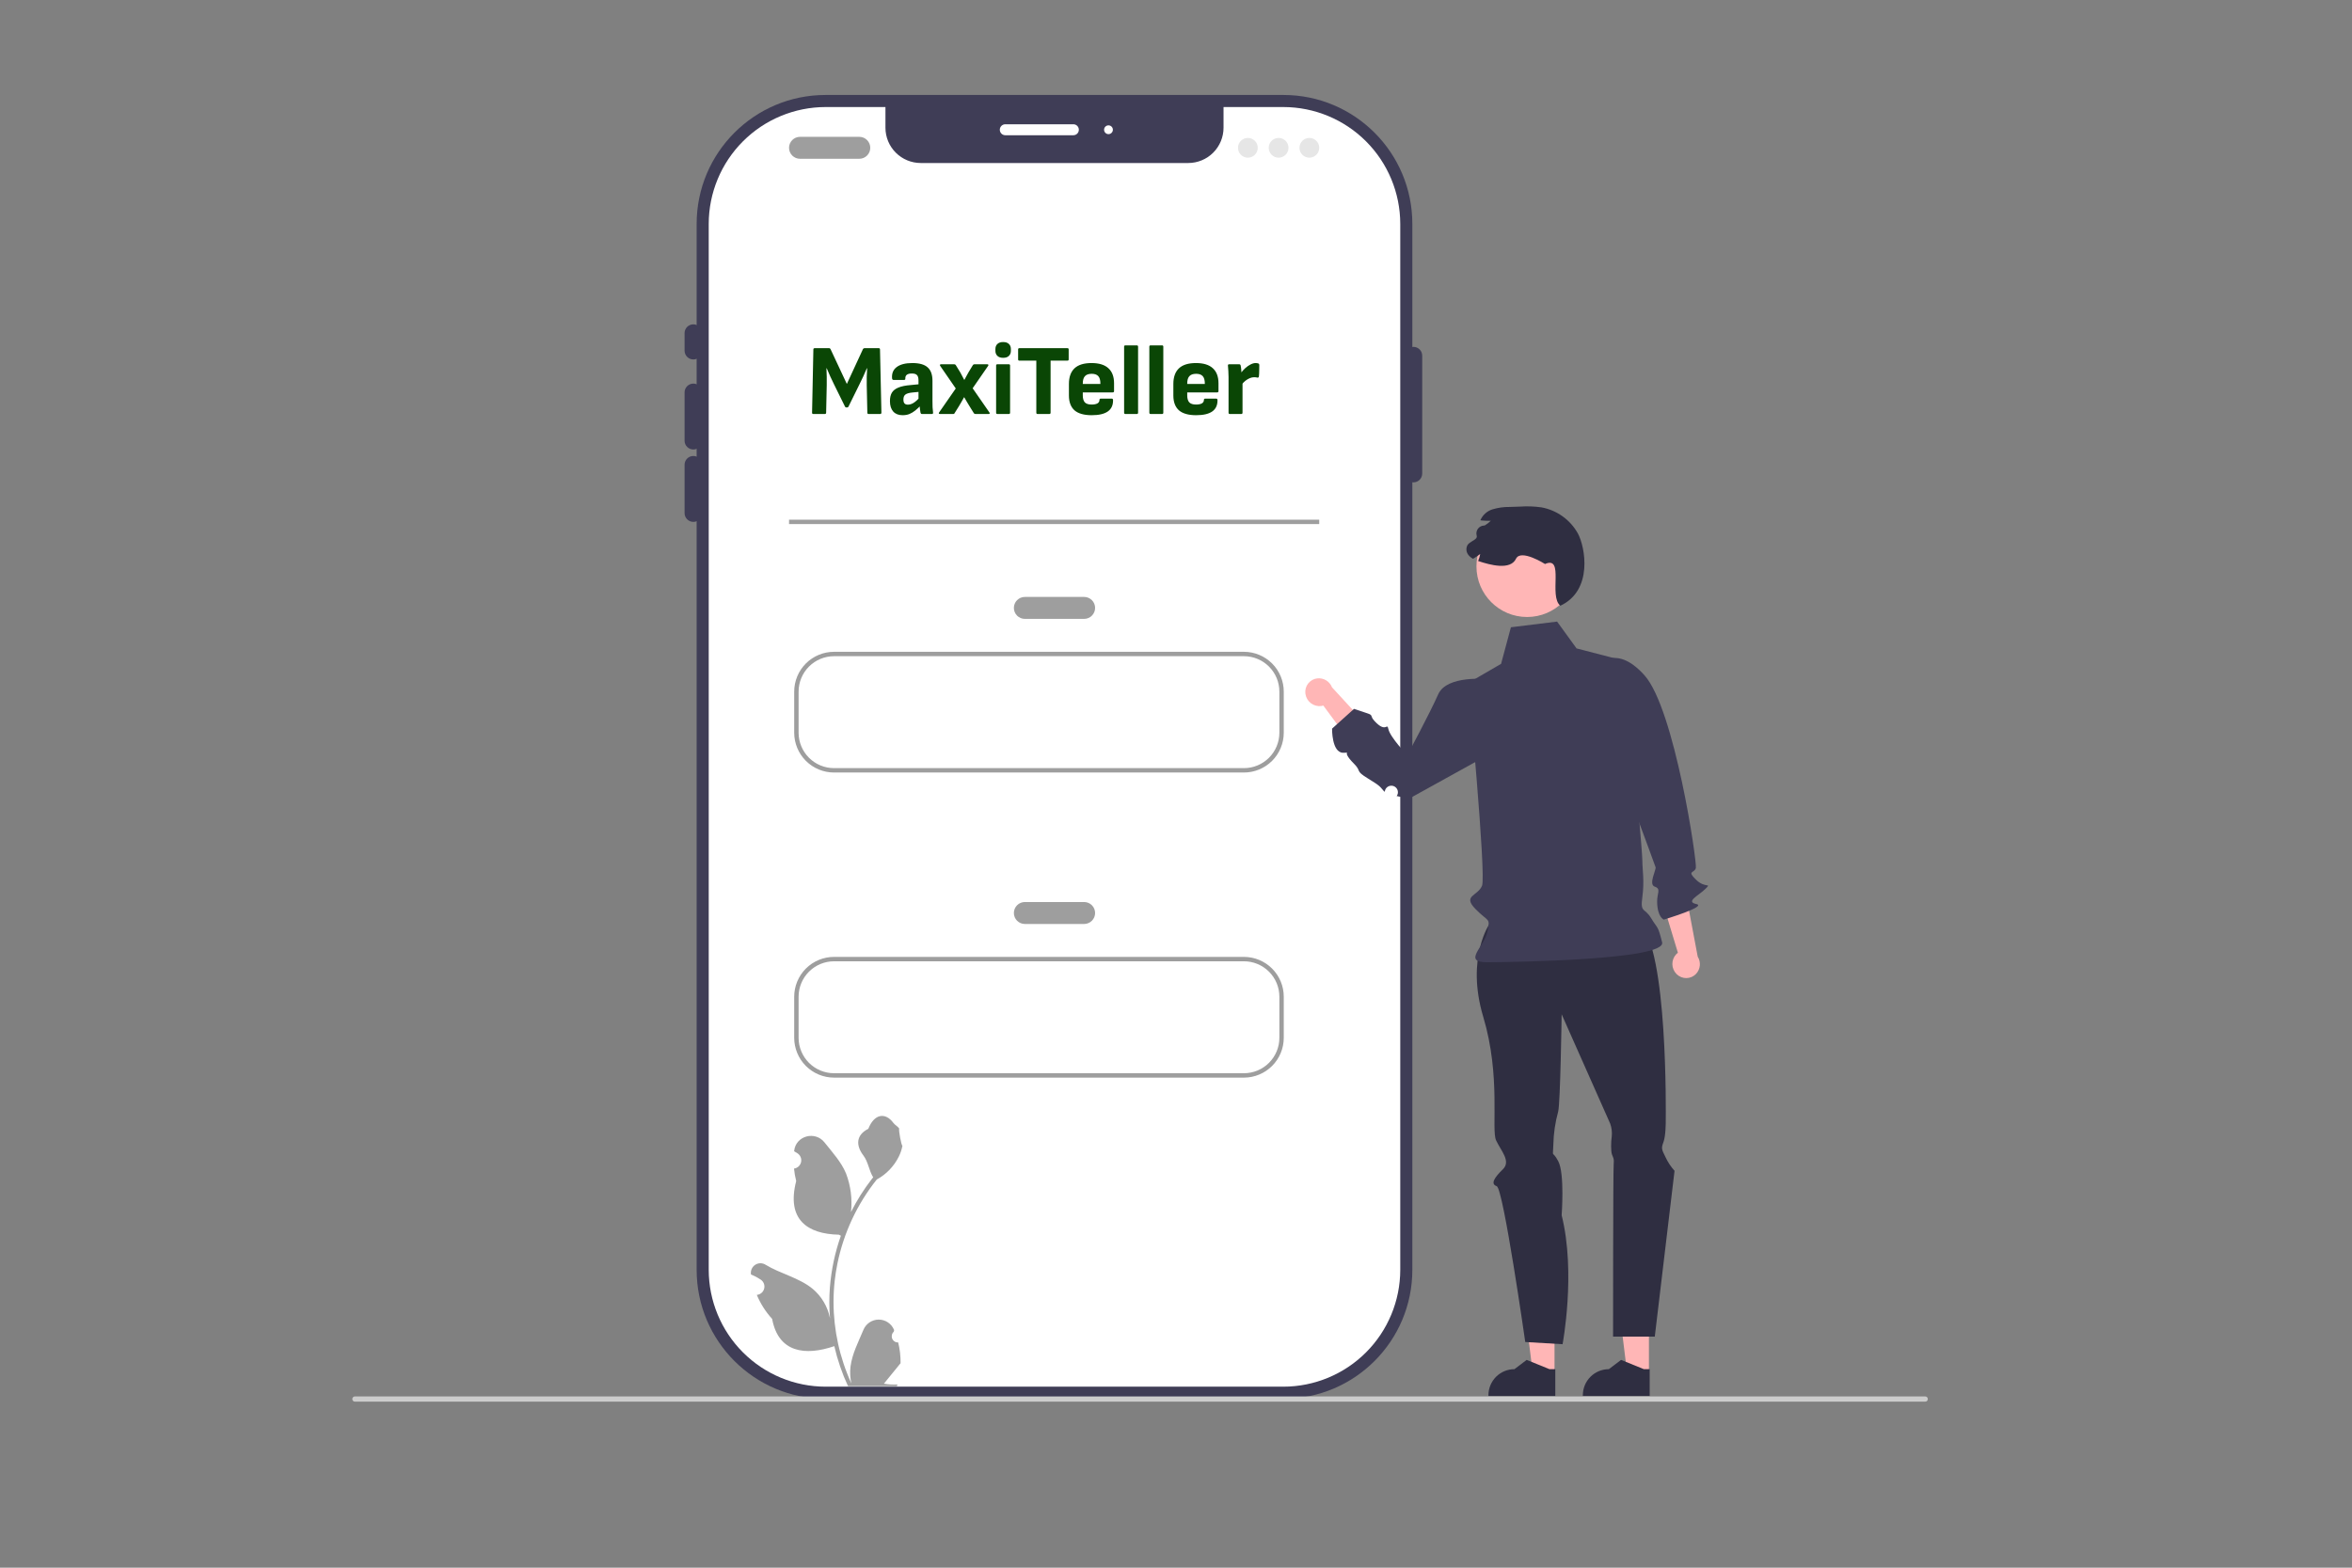 <svg width="4680" height="3120" viewBox="0 0 4680 3120" fill="none" xmlns="http://www.w3.org/2000/svg">
<rect x="0" y="0" width="4680" height="3120" fill="#808080" stroke="none"/>
<path d="M2553.71 189H1642.73C1501.05 189 1386.19 303.858 1386.19 445.543V2527.23C1386.19 2668.91 1501.05 2783.77 1642.73 2783.77H2553.71C2695.4 2783.77 2810.26 2668.91 2810.26 2527.23V445.543C2810.26 303.858 2695.4 189 2553.71 189Z" fill="#3F3D56"/>
<path d="M2786.23 445.56V2527.23C2786.16 2588.88 2761.64 2647.98 2718.05 2691.57C2674.46 2735.16 2615.35 2759.68 2553.71 2759.76H1642.74C1581.09 2759.68 1521.99 2735.16 1478.4 2691.57C1434.81 2647.98 1410.29 2588.88 1410.22 2527.23V445.56C1410.29 383.912 1434.81 324.81 1478.4 281.219C1521.99 237.627 1581.09 213.106 1642.74 213.035H1761.86V254.184C1761.87 272.813 1769.27 290.679 1782.44 303.852C1795.61 317.025 1813.48 324.426 1832.11 324.427H2364.34C2382.97 324.426 2400.84 317.025 2414.01 303.852C2427.18 290.679 2434.58 272.813 2434.58 254.184V213.035H2553.71C2615.35 213.106 2674.46 237.627 2718.05 281.219C2761.64 324.81 2786.16 383.912 2786.23 445.56Z" fill="white"/>
<path d="M1618.44 823.935C1617.64 823.935 1616.97 823.735 1616.44 823.335C1616.04 822.801 1615.84 822.135 1615.84 821.335L1618.44 695.535C1618.44 693.801 1619.3 692.935 1621.04 692.935H1649.84C1651.17 692.935 1652.1 693.601 1652.64 694.935L1685.04 764.135L1717.04 694.935C1717.7 693.601 1718.7 692.935 1720.04 692.935H1748.64C1750.24 692.935 1751.04 693.801 1751.04 695.535L1753.84 821.335C1753.84 822.135 1753.57 822.801 1753.04 823.335C1752.64 823.735 1752.04 823.935 1751.24 823.935H1728.44C1726.7 823.935 1725.84 823.068 1725.84 821.335L1724.64 766.735C1724.5 761.268 1724.5 755.668 1724.64 749.935C1724.9 744.068 1725.17 738.401 1725.44 732.935H1724.84C1722.57 738.268 1720.17 743.735 1717.64 749.335C1715.1 754.935 1712.5 760.335 1709.84 765.535L1688.24 809.335C1687.7 810.401 1686.7 810.935 1685.24 810.935H1684.24C1682.9 810.935 1681.97 810.401 1681.44 809.335L1659.64 765.135C1657.1 759.935 1654.57 754.601 1652.04 749.135C1649.5 743.535 1647.17 738.135 1645.04 732.935H1644.44C1644.7 738.401 1644.9 744.001 1645.04 749.735C1645.17 755.468 1645.17 761.001 1645.04 766.335L1643.84 821.335C1643.84 823.068 1642.97 823.935 1641.24 823.935H1618.44ZM1834.42 823.935C1833.62 823.935 1833.02 823.735 1832.62 823.335C1832.22 822.801 1831.88 822.135 1831.62 821.335C1831.35 819.868 1831.02 817.668 1830.62 814.735C1830.22 811.668 1829.88 808.668 1829.62 805.735L1827.62 797.335V757.135C1827.62 752.068 1826.62 748.535 1824.62 746.535C1822.75 744.401 1819.35 743.335 1814.42 743.335C1805.35 743.335 1801.02 746.735 1801.42 753.535C1801.55 755.268 1800.68 756.135 1798.82 756.135H1777.82C1776.22 756.135 1775.28 755.068 1775.02 752.935C1774.22 743.201 1777.28 735.735 1784.22 730.535C1791.28 725.201 1801.68 722.535 1815.42 722.535C1829.42 722.535 1839.55 725.401 1845.82 731.135C1852.22 736.735 1855.42 745.668 1855.42 757.935V798.535C1855.42 802.801 1855.48 806.801 1855.62 810.535C1855.88 814.135 1856.22 817.668 1856.62 821.135C1856.88 823.001 1856.02 823.935 1854.02 823.935H1834.42ZM1796.02 826.335C1788.02 826.335 1781.82 823.935 1777.42 819.135C1773.02 814.201 1770.82 807.268 1770.82 798.335C1770.82 791.401 1772.08 785.801 1774.62 781.535C1777.28 777.135 1781.62 773.735 1787.62 771.335C1793.75 768.801 1801.88 767.135 1812.02 766.335L1830.62 764.535L1830.42 779.735L1815.62 781.135C1808.82 781.801 1804.08 783.201 1801.42 785.335C1798.88 787.335 1797.62 790.601 1797.62 795.135C1797.62 798.735 1798.35 801.335 1799.82 802.935C1801.28 804.535 1803.48 805.335 1806.42 805.335C1810.15 805.335 1813.88 804.201 1817.62 801.935C1821.35 799.668 1825.88 795.668 1831.22 789.935L1832.42 806.535C1828.68 810.401 1824.95 813.868 1821.22 816.935C1817.62 819.868 1813.75 822.201 1809.62 823.935C1805.62 825.535 1801.08 826.335 1796.02 826.335ZM1870.37 823.935C1869.3 823.935 1868.57 823.668 1868.17 823.135C1867.9 822.468 1868.03 821.735 1868.57 820.935L1901.77 773.135L1870.77 728.135C1870.23 727.201 1870.1 726.468 1870.37 725.935C1870.77 725.268 1871.43 724.935 1872.37 724.935H1898.57C1900.03 724.935 1901.1 725.468 1901.77 726.535L1910.97 741.535C1912.3 743.801 1913.57 746.201 1914.77 748.735C1916.1 751.268 1917.37 753.668 1918.57 755.935H1918.97C1920.3 753.401 1921.63 750.935 1922.97 748.535C1924.43 746.001 1925.83 743.468 1927.17 740.935L1935.77 726.735C1936.43 725.535 1937.5 724.935 1938.97 724.935H1964.57C1965.63 724.935 1966.3 725.268 1966.57 725.935C1966.97 726.468 1966.83 727.201 1966.17 728.135L1935.37 772.735L1968.77 820.935C1969.43 821.735 1969.57 822.468 1969.17 823.135C1968.77 823.668 1968.1 823.935 1967.17 823.935H1940.97C1939.5 823.935 1938.43 823.401 1937.77 822.335L1928.97 808.135C1927.23 805.335 1925.5 802.468 1923.77 799.535C1922.03 796.468 1920.3 793.468 1918.57 790.535H1918.37C1916.77 793.335 1915.1 796.268 1913.37 799.335C1911.77 802.268 1910.1 805.135 1908.37 807.935L1899.37 822.335C1899.1 823.001 1898.7 823.468 1898.17 823.735C1897.63 823.868 1897.03 823.935 1896.37 823.935H1870.37ZM1984.66 823.935C1982.93 823.935 1982.06 823.068 1982.06 821.335V727.535C1982.06 725.801 1982.93 724.935 1984.66 724.935H2007.26C2009 724.935 2009.86 725.801 2009.86 727.535V821.335C2009.86 823.068 2009 823.935 2007.26 823.935H1984.66ZM1996.06 712.135C1991.13 712.135 1987.33 710.868 1984.66 708.335C1982 705.801 1980.66 702.468 1980.66 698.335V694.735C1980.66 690.335 1982 686.935 1984.66 684.535C1987.33 682.001 1991.13 680.735 1996.06 680.735C2001.13 680.735 2004.93 682.001 2007.46 684.535C2010.13 686.935 2011.46 690.335 2011.46 694.735V698.335C2011.46 702.468 2010.13 705.801 2007.46 708.335C2004.93 710.868 2001.13 712.135 1996.06 712.135ZM2064.46 823.935C2062.86 823.935 2062.06 823.068 2062.06 821.335V717.735H2028.26C2026.66 717.735 2025.86 716.935 2025.86 715.335V695.535C2025.86 693.801 2026.66 692.935 2028.26 692.935H2124.06C2125.66 692.935 2126.46 693.801 2126.46 695.535V715.335C2126.46 716.935 2125.66 717.735 2124.06 717.735H2090.46V821.335C2090.46 823.068 2089.59 823.935 2087.86 823.935H2064.46ZM2172.33 826.335C2156.86 826.335 2145.4 823.068 2137.93 816.535C2130.6 809.868 2126.93 800.068 2126.93 787.135V764.135C2126.93 750.535 2130.6 740.201 2137.93 733.135C2145.4 726.068 2156.73 722.535 2171.93 722.535C2186.73 722.535 2197.86 725.935 2205.33 732.735C2212.93 739.535 2216.73 749.535 2216.73 762.735V778.335C2216.73 780.068 2215.86 780.935 2214.13 780.935H2154.53V786.935C2154.53 793.068 2155.86 797.668 2158.53 800.735C2161.33 803.668 2165.86 805.135 2172.13 805.135C2176.93 805.135 2180.73 804.401 2183.53 802.935C2186.33 801.335 2187.73 799.001 2187.73 795.935C2187.73 794.201 2188.6 793.335 2190.33 793.335H2212.13C2213.73 793.335 2214.6 794.201 2214.73 795.935C2215 806.068 2211.6 813.668 2204.53 818.735C2197.46 823.801 2186.73 826.335 2172.33 826.335ZM2154.53 764.135H2189.53V763.135C2189.53 756.468 2188.13 751.601 2185.33 748.535C2182.53 745.468 2178.2 743.935 2172.33 743.935C2166.06 743.935 2161.53 745.535 2158.73 748.735C2155.93 751.801 2154.53 756.668 2154.53 763.335V764.135ZM2239.35 823.935C2237.62 823.935 2236.75 823.068 2236.75 821.335V689.935C2236.75 688.201 2237.62 687.335 2239.35 687.335H2261.95C2263.68 687.335 2264.55 688.201 2264.55 689.935V821.335C2264.55 823.068 2263.68 823.935 2261.95 823.935H2239.35ZM2289.55 823.935C2287.81 823.935 2286.95 823.068 2286.95 821.335V689.935C2286.95 688.201 2287.81 687.335 2289.55 687.335H2312.15C2313.88 687.335 2314.75 688.201 2314.75 689.935V821.335C2314.75 823.068 2313.88 823.935 2312.15 823.935H2289.55ZM2380.14 826.335C2364.67 826.335 2353.21 823.068 2345.74 816.535C2338.41 809.868 2334.74 800.068 2334.74 787.135V764.135C2334.74 750.535 2338.41 740.201 2345.74 733.135C2353.21 726.068 2364.54 722.535 2379.74 722.535C2394.54 722.535 2405.67 725.935 2413.14 732.735C2420.74 739.535 2424.54 749.535 2424.54 762.735V778.335C2424.54 780.068 2423.67 780.935 2421.94 780.935H2362.34V786.935C2362.34 793.068 2363.67 797.668 2366.34 800.735C2369.14 803.668 2373.67 805.135 2379.94 805.135C2384.74 805.135 2388.54 804.401 2391.34 802.935C2394.14 801.335 2395.54 799.001 2395.54 795.935C2395.54 794.201 2396.41 793.335 2398.14 793.335H2419.94C2421.54 793.335 2422.41 794.201 2422.54 795.935C2422.81 806.068 2419.41 813.668 2412.34 818.735C2405.27 823.801 2394.54 826.335 2380.14 826.335ZM2362.34 764.135H2397.34V763.135C2397.34 756.468 2395.94 751.601 2393.14 748.535C2390.34 745.468 2386.01 743.935 2380.14 743.935C2373.87 743.935 2369.34 745.535 2366.54 748.735C2363.74 751.801 2362.34 756.668 2362.34 763.335V764.135ZM2447.16 823.935C2445.43 823.935 2444.56 823.068 2444.56 821.335V750.135C2444.56 746.001 2444.43 742.135 2444.16 738.535C2444.03 734.801 2443.76 731.201 2443.36 727.735C2443.1 725.868 2443.96 724.935 2445.96 724.935H2465.76C2466.56 724.935 2467.16 725.135 2467.56 725.535C2468.1 725.801 2468.43 726.335 2468.56 727.135C2469.1 729.401 2469.5 732.001 2469.76 734.935C2470.03 737.868 2470.23 740.601 2470.36 743.135L2472.36 755.335V821.335C2472.36 823.068 2471.5 823.935 2469.76 823.935H2447.16ZM2470.36 766.135L2468.76 742.935C2471.43 739.068 2474.5 735.601 2477.96 732.535C2481.43 729.468 2484.9 727.068 2488.36 725.335C2491.96 723.468 2495.3 722.535 2498.36 722.535C2500.5 722.535 2502.23 722.801 2503.56 723.335C2504.5 723.468 2505.03 723.801 2505.16 724.335C2505.43 724.868 2505.63 725.468 2505.76 726.135C2505.76 729.601 2505.7 733.401 2505.56 737.535C2505.56 741.668 2505.36 745.535 2504.96 749.135C2504.83 750.068 2504.5 750.735 2503.96 751.135C2503.56 751.535 2502.9 751.668 2501.96 751.535C2501.16 751.268 2500.16 751.068 2498.96 750.935C2497.76 750.801 2496.63 750.735 2495.56 750.735C2492.76 750.735 2489.9 751.335 2486.96 752.535C2484.03 753.735 2481.1 755.468 2478.16 757.735C2475.36 759.868 2472.76 762.668 2470.36 766.135Z" fill="#0A4605"/>
<path d="M1379.64 715.381C1375 715.376 1370.56 713.533 1367.29 710.258C1364.01 706.982 1362.17 702.541 1362.16 697.908V662.962C1362.16 658.328 1364 653.883 1367.28 650.606C1370.56 647.329 1375 645.489 1379.64 645.489C1384.27 645.489 1388.71 647.329 1391.99 650.606C1395.27 653.883 1397.11 658.328 1397.11 662.962V697.908C1397.1 702.541 1395.26 706.982 1391.99 710.258C1388.71 713.533 1384.27 715.376 1379.64 715.381V715.381Z" fill="#3F3D56"/>
<path d="M1379.64 894.576C1375 894.57 1370.56 892.728 1367.29 889.452C1364.01 886.176 1362.17 881.735 1362.16 877.103V780.906C1362.16 776.272 1364 771.827 1367.28 768.551C1370.56 765.274 1375 763.433 1379.64 763.433C1384.27 763.433 1388.71 765.274 1391.99 768.551C1395.27 771.827 1397.11 776.272 1397.11 780.906V877.103C1397.1 881.735 1395.26 886.176 1391.99 889.452C1388.71 892.728 1384.27 894.57 1379.64 894.576V894.576Z" fill="#3F3D56"/>
<path d="M1379.64 1038.64C1375 1038.63 1370.56 1036.79 1367.29 1033.51C1364.01 1030.24 1362.17 1025.79 1362.16 1021.16V924.965C1362.16 920.331 1364 915.887 1367.28 912.61C1370.56 909.333 1375 907.492 1379.64 907.492C1384.27 907.492 1388.71 909.333 1391.99 912.61C1395.27 915.887 1397.11 920.331 1397.11 924.965V1021.16C1397.1 1025.79 1395.26 1030.24 1391.99 1033.51C1388.71 1036.79 1384.27 1038.63 1379.64 1038.64V1038.64Z" fill="#3F3D56"/>
<path d="M2812.44 960.006C2807.81 960 2803.37 958.158 2800.09 954.882C2796.81 951.606 2794.97 947.165 2794.97 942.532V707.809C2794.97 703.174 2796.81 698.73 2800.08 695.453C2803.36 692.176 2807.81 690.335 2812.44 690.335C2817.07 690.335 2821.52 692.176 2824.8 695.453C2828.07 698.73 2829.91 703.174 2829.91 707.809V942.532C2829.91 947.165 2828.07 951.606 2824.79 954.882C2821.51 958.158 2817.07 960 2812.44 960.006V960.006Z" fill="#3F3D56"/>
<path d="M2135.76 269.142H2000.34C1997.44 269.142 1994.67 267.991 1992.62 265.943C1990.57 263.895 1989.42 261.118 1989.42 258.221C1989.42 255.325 1990.57 252.547 1992.62 250.499C1994.67 248.451 1997.44 247.301 2000.34 247.301H2135.76C2138.65 247.301 2141.43 248.451 2143.48 250.499C2145.53 252.547 2146.68 255.325 2146.68 258.221C2146.68 261.118 2145.53 263.895 2143.48 265.943C2141.43 267.991 2138.65 269.142 2135.76 269.142Z" fill="white"/>
<path d="M2205.65 266.954C2210.48 266.954 2214.39 263.043 2214.39 258.218C2214.39 253.392 2210.48 249.481 2205.65 249.481C2200.83 249.481 2196.91 253.392 2196.91 258.218C2196.91 263.043 2200.83 266.954 2205.65 266.954Z" fill="white"/>
<path d="M1709.82 316.001H1591.87C1586.08 316.001 1580.53 313.7 1576.43 309.604C1572.33 305.508 1570.03 299.952 1570.03 294.159C1570.03 288.367 1572.33 282.811 1576.43 278.715C1580.53 274.619 1586.08 272.318 1591.87 272.318H1709.82C1715.61 272.318 1721.17 274.619 1725.26 278.715C1729.36 282.811 1731.66 288.367 1731.66 294.159C1731.66 299.952 1729.36 305.508 1725.26 309.604C1721.17 313.7 1715.61 316.001 1709.82 316.001V316.001Z" fill="#9E9E9E"/>
<path d="M2157.2 1231.69H2039.25C2033.46 1231.69 2027.9 1229.39 2023.81 1225.29C2019.71 1221.2 2017.41 1215.64 2017.41 1209.85C2017.41 1204.06 2019.71 1198.5 2023.81 1194.4C2027.9 1190.31 2033.46 1188.01 2039.25 1188.01H2157.2C2162.99 1188.01 2168.54 1190.31 2172.64 1194.4C2176.74 1198.5 2179.04 1204.06 2179.04 1209.85C2179.04 1215.64 2176.74 1221.2 2172.64 1225.29C2168.54 1229.39 2162.99 1231.69 2157.2 1231.69V1231.69Z" fill="#9E9E9E"/>
<path d="M2483.01 313.818C2493.86 313.818 2502.67 305.017 2502.67 294.161C2502.67 283.304 2493.86 274.503 2483.01 274.503C2472.15 274.503 2463.35 283.304 2463.35 294.161C2463.35 305.017 2472.15 313.818 2483.01 313.818Z" fill="#E6E6E6"/>
<path d="M2544.16 313.818C2555.02 313.818 2563.82 305.017 2563.82 294.161C2563.82 283.304 2555.02 274.503 2544.16 274.503C2533.31 274.503 2524.51 283.304 2524.51 294.161C2524.51 305.017 2533.31 313.818 2544.16 313.818Z" fill="#E6E6E6"/>
<path d="M2605.32 313.818C2616.18 313.818 2624.98 305.017 2624.98 294.161C2624.98 283.304 2616.18 274.503 2605.32 274.503C2594.46 274.503 2585.66 283.304 2585.66 294.161C2585.66 305.017 2594.46 313.818 2605.32 313.818Z" fill="#E6E6E6"/>
<path d="M2475.22 1537.47H1659.52C1638.51 1537.45 1618.38 1529.09 1603.53 1514.24C1588.68 1499.39 1580.33 1479.26 1580.3 1458.26V1376.43C1580.33 1355.43 1588.68 1335.29 1603.53 1320.44C1618.38 1305.59 1638.51 1297.24 1659.52 1297.21H2475.22C2496.22 1297.24 2516.36 1305.59 2531.21 1320.44C2546.06 1335.29 2554.41 1355.43 2554.43 1376.43V1458.26C2554.41 1479.26 2546.06 1499.39 2531.21 1514.24C2516.36 1529.09 2496.22 1537.45 2475.22 1537.47V1537.47ZM1659.52 1305.95C1640.83 1305.97 1622.92 1313.4 1609.7 1326.62C1596.49 1339.83 1589.06 1357.74 1589.04 1376.43V1458.26C1589.06 1476.94 1596.49 1494.86 1609.7 1508.07C1622.92 1521.28 1640.83 1528.71 1659.52 1528.73H2475.22C2493.9 1528.71 2511.82 1521.28 2525.03 1508.07C2538.24 1494.86 2545.68 1476.94 2545.7 1458.26V1376.43C2545.68 1357.74 2538.24 1339.83 2525.03 1326.62C2511.82 1313.4 2493.9 1305.97 2475.22 1305.95H1659.52Z" fill="#9E9E9E"/>
<path d="M2157.2 1838.88H2039.25C2033.46 1838.88 2027.9 1836.58 2023.81 1832.49C2019.71 1828.39 2017.41 1822.84 2017.41 1817.04C2017.41 1811.25 2019.71 1805.69 2023.81 1801.6C2027.9 1797.5 2033.46 1795.2 2039.25 1795.2H2157.2C2162.99 1795.2 2168.54 1797.5 2172.64 1801.6C2176.74 1805.69 2179.04 1811.25 2179.04 1817.04C2179.04 1822.84 2176.74 1828.39 2172.64 1832.49C2168.54 1836.58 2162.99 1838.88 2157.2 1838.88V1838.88Z" fill="#9E9E9E"/>
<path d="M2184.29 2472.29H2012.16C2007.97 2472.29 2003.82 2471.47 1999.95 2469.87C1996.08 2468.27 1992.56 2465.93 1989.59 2462.97C1986.63 2460.01 1984.28 2456.49 1982.67 2452.62C1981.07 2448.75 1980.24 2444.6 1980.24 2440.41C1980.24 2436.22 1981.07 2432.08 1982.67 2428.21C1984.28 2424.34 1986.63 2420.82 1989.59 2417.86C1992.56 2414.9 1996.08 2412.55 1999.95 2410.95C2003.82 2409.35 2007.97 2408.53 2012.16 2408.54H2184.29C2192.75 2408.54 2200.85 2411.89 2206.83 2417.87C2212.81 2423.85 2216.17 2431.96 2216.17 2440.41C2216.17 2448.87 2212.81 2456.98 2206.83 2462.95C2200.85 2468.93 2192.75 2472.29 2184.29 2472.29Z" fill="white"/>
<path d="M2475.22 2144.67H1659.52C1638.51 2144.64 1618.38 2136.29 1603.53 2121.44C1588.68 2106.59 1580.33 2086.45 1580.3 2065.45V1983.62C1580.33 1962.62 1588.68 1942.49 1603.53 1927.64C1618.38 1912.79 1638.51 1904.43 1659.52 1904.41H2475.22C2496.22 1904.43 2516.36 1912.79 2531.21 1927.64C2546.06 1942.49 2554.41 1962.62 2554.43 1983.62V2065.45C2554.41 2086.45 2546.06 2106.59 2531.21 2121.44C2516.36 2136.29 2496.22 2144.64 2475.22 2144.67V2144.67ZM1659.52 1913.15C1640.83 1913.17 1622.92 1920.6 1609.7 1933.81C1596.49 1947.02 1589.06 1964.94 1589.04 1983.62V2065.45C1589.06 2084.14 1596.49 2102.05 1609.7 2115.26C1622.92 2128.48 1640.83 2135.91 1659.52 2135.93H2475.22C2493.9 2135.91 2511.82 2128.48 2525.03 2115.26C2538.24 2102.05 2545.68 2084.14 2545.7 2065.45V1983.62C2545.68 1964.94 2538.24 1947.02 2525.03 1933.81C2511.82 1920.6 2493.9 1913.17 2475.22 1913.15H1659.52Z" fill="#9E9E9E"/>
<path d="M2624.98 1034.27H1570.03V1043H2624.98V1034.27Z" fill="#9E9E9E"/>
<path d="M2597.54 1380.96C2598.57 1388.26 2602.4 1394.88 2608.23 1399.39C2614.06 1403.91 2621.42 1405.98 2628.74 1405.15C2630.23 1404.96 2631.7 1404.65 2633.13 1404.21L2691.82 1483.64L2742.6 1468.04L2650.44 1367.93C2648.18 1362.12 2644.07 1357.22 2638.73 1353.99C2633.39 1350.77 2627.14 1349.4 2620.95 1350.11C2617.42 1350.54 2614.02 1351.66 2610.94 1353.41C2607.85 1355.16 2605.14 1357.5 2602.96 1360.3C2600.77 1363.09 2599.16 1366.29 2598.22 1369.71C2597.27 1373.13 2597.01 1376.7 2597.44 1380.22C2597.47 1380.47 2597.5 1380.71 2597.54 1380.96Z" fill="#FFB6B6"/>
<path d="M3336.05 1938.58C3330.81 1933.4 3327.8 1926.37 3327.66 1919C3327.52 1911.62 3330.26 1904.49 3335.3 1899.11C3336.34 1898.03 3337.47 1897.04 3338.68 1896.15L3310.06 1801.63L3352.91 1770.23L3378.11 1903.95C3381.42 1909.23 3382.89 1915.46 3382.29 1921.67C3381.68 1927.87 3379.04 1933.7 3374.78 1938.25C3372.33 1940.82 3369.39 1942.87 3366.15 1944.3C3362.9 1945.73 3359.4 1946.51 3355.86 1946.59C3352.31 1946.67 3348.78 1946.05 3345.48 1944.76C3342.17 1943.48 3339.15 1941.55 3336.58 1939.1C3336.4 1938.93 3336.23 1938.76 3336.05 1938.58Z" fill="#FFB6B6"/>
<path d="M3093.18 2733.23L3049.93 2733.22L3029.36 2566.4L3093.19 2566.4L3093.18 2733.23Z" fill="#FFB6B6"/>
<path d="M3094.7 2778.34L2961.7 2778.34V2776.66C2961.7 2762.93 2967.16 2749.76 2976.87 2740.05C2986.57 2730.35 2999.74 2724.89 3013.47 2724.89H3013.47L3037.77 2706.46L3083.1 2724.89L3094.71 2724.89L3094.7 2778.34Z" fill="#2F2E41"/>
<path d="M3281.02 2733.23L3237.77 2733.22L3217.19 2566.4L3281.03 2566.4L3281.02 2733.23Z" fill="#FFB6B6"/>
<path d="M3282.54 2778.34L3149.54 2778.34V2776.66C3149.54 2762.93 3155 2749.76 3164.7 2740.05C3174.41 2730.35 3187.58 2724.89 3201.31 2724.89H3201.31L3225.61 2706.46L3270.93 2724.89L3282.54 2724.89L3282.54 2778.34Z" fill="#2F2E41"/>
<path d="M2965.05 1836.52C2965.05 1836.52 2915.82 1905.15 2951.36 2023.72C2986.89 2142.3 2966.94 2248.31 2976.92 2269.56C2986.89 2290.82 3006.97 2311.01 2990.38 2327.12C2973.79 2343.24 2965.05 2356.34 2978.16 2360.71C2991.26 2365.08 3034.95 2670.86 3034.95 2670.86L3109.21 2675.23C3109.21 2675.23 3136.11 2533.19 3107.37 2418.56C3107.37 2418.56 3113.68 2335.34 3100.52 2310.89C3087.37 2286.45 3089.95 2308.5 3090.84 2277.82C3091.33 2255.63 3094.57 2233.59 3100.47 2212.19C3104.84 2194.72 3107.37 2018.61 3107.37 2018.61L3203.91 2236.14C3206.81 2244.19 3207.9 2252.79 3207.1 2261.31C3205.31 2273.35 3205.29 2291.34 3207.49 2297.63C3209.68 2303.92 3212.12 2305.25 3210.9 2317.69C3209.68 2330.13 3209.68 2660.13 3209.68 2660.13H3292.68L3331.99 2330.13C3324.92 2322.3 3319.03 2313.47 3314.52 2303.92C3305.78 2286.45 3305.44 2285.49 3309.98 2272.86C3314.52 2260.24 3314.52 2235.65 3314.52 2228.29C3314.52 2220.93 3319.06 1886.76 3262.18 1837.61C3205.31 1788.46 2965.05 1836.52 2965.05 1836.52Z" fill="#2F2E41"/>
<path d="M3219.93 1311.95L3137.02 1290.46L3098.31 1237.08L3006.4 1248.38L2986.83 1321.2L2921.4 1359.18C2921.4 1359.18 2957.56 1741.72 2948.96 1762.72C2940.36 1783.73 2909.51 1781.99 2935.85 1809.07C2962.2 1836.15 2965.69 1825.24 2959.57 1854.72C2953.46 1884.2 2908.9 1915.4 2959.57 1915.09C3010.25 1914.78 3316.03 1910.41 3307.29 1875.46C3298.56 1840.51 3298.7 1849.39 3285.52 1827.48C3272.35 1805.57 3263.48 1817.81 3267.91 1785.48C3272.35 1753.15 3267.98 1731.31 3267.98 1713.83C3267.98 1696.36 3253.34 1537.58 3253.34 1537.58L3219.93 1311.95Z" fill="#3F3D56"/>
<path d="M2961.24 1351.84C2961.24 1351.84 2879.2 1342.53 2861.73 1381.84C2844.25 1421.16 2800.22 1503.02 2800.22 1503.02C2800.22 1503.02 2765.89 1467.1 2762.56 1450.83C2759.74 1437 2758.19 1460.09 2735.13 1435.1C2724.8 1423.9 2733.53 1423.9 2720.43 1419.53L2694.22 1410.8L2650.54 1450.11C2650.54 1450.11 2649.68 1497.61 2672.38 1498.16C2695.07 1498.71 2663.64 1489.42 2694.22 1520C2710.01 1535.79 2695.53 1533.17 2721.84 1549.24C2748.15 1565.31 2745.18 1565.24 2753.22 1574.01C2761.26 1582.79 2804.39 1589.17 2804.39 1589.17L2997.56 1482.28L2961.24 1351.84Z" fill="#3F3D56"/>
<path d="M3176.82 1328.48C3176.82 1328.48 3212 1276.94 3272.12 1343.89C3332.25 1410.85 3377.2 1716.53 3374.38 1727.5C3371.56 1738.48 3355.7 1732.18 3374.55 1750.62C3393.4 1769.05 3406.51 1755.95 3393.4 1769.05C3380.3 1782.16 3352.95 1794.49 3375.36 1799.25C3397.77 1804 3310.59 1830.17 3310.59 1830.17C3310.59 1830.17 3297.88 1825.53 3297.35 1794.92C3297.04 1777.73 3305.78 1768.99 3292.68 1764.63C3279.57 1760.26 3295.69 1731.09 3294.31 1726.04C3292.93 1721 3209.93 1498.22 3209.93 1498.22L3176.82 1328.48Z" fill="#3F3D56"/>
<path d="M3038.56 1227.95C3094.18 1227.95 3139.27 1182.86 3139.27 1127.23C3139.27 1071.61 3094.18 1026.52 3038.56 1026.52C2982.94 1026.52 2937.84 1071.61 2937.84 1127.23C2937.84 1182.86 2982.94 1227.95 3038.56 1227.95Z" fill="#FFB6B6"/>
<path d="M3104.84 1205.48C3081.03 1186.87 3113.58 1105.01 3074.26 1122.48C3074.26 1122.48 3026.21 1091.91 3016.56 1112C3005.38 1135.27 2965.62 1124.71 2941.2 1116.5C2943.12 1112.04 2944.49 1107.36 2945.27 1102.57C2940.76 1106.12 2935.98 1109.32 2930.98 1112.13C2927.63 1110.34 2924.66 1107.91 2922.24 1104.97C2919.86 1102.24 2918.37 1098.85 2917.97 1095.25C2917.58 1091.65 2918.29 1088.01 2920.02 1084.83C2924.08 1078.58 2932.47 1076.66 2937.4 1071.11C2937.97 1070.33 2938.35 1069.43 2938.49 1068.47C2938.63 1067.51 2938.54 1066.54 2938.22 1065.63C2937.63 1063.39 2937.54 1061.06 2937.96 1058.79C2938.38 1056.52 2939.29 1054.37 2940.63 1052.49C2941.98 1050.61 2943.72 1049.06 2945.73 1047.93C2947.75 1046.8 2949.98 1046.13 2952.29 1045.97C2953.21 1046 2954.13 1045.79 2954.96 1045.38C2959.11 1042.85 2962.93 1039.83 2966.36 1036.39C2960.62 1036.66 2954.87 1036.5 2949.15 1035.9C2947.97 1035.77 2946.79 1035.64 2945.61 1035.47C2947.8 1030.34 2951.06 1025.75 2955.19 1022C2959.31 1018.25 2964.2 1015.44 2969.51 1013.76C2980.72 1010.37 2992.39 1008.73 3004.11 1008.91C3010.88 1008.69 3017.65 1008.47 3024.38 1008.25C3038.64 1007.24 3052.98 1007.74 3067.14 1009.74C3082.27 1012.5 3096.6 1018.57 3109.11 1027.51C3121.63 1036.45 3132.01 1048.04 3139.52 1061.46C3154.33 1088.32 3170.36 1174.9 3104.84 1205.48Z" fill="#2F2E41"/>
<path d="M2296.27 1572.8C2261.85 1595.44 2217.75 1578.4 2202.32 1553.58L2204.78 1552.18C2234.08 1533.92 2277.59 1544.09 2296.27 1572.8Z" fill="white"/>
<path d="M2711.69 1585.52C2721.34 1585.52 2729.17 1577.7 2729.17 1568.05C2729.17 1558.4 2721.34 1550.58 2711.69 1550.58C2702.04 1550.58 2694.22 1558.4 2694.22 1568.05C2694.22 1577.7 2702.04 1585.52 2711.69 1585.52Z" fill="white"/>
<path d="M2768.48 1589.89C2775.72 1589.89 2781.58 1584.03 2781.58 1576.79C2781.58 1569.55 2775.72 1563.68 2768.48 1563.68C2761.24 1563.68 2755.37 1569.55 2755.37 1576.79C2755.37 1584.03 2761.24 1589.89 2768.48 1589.89Z" fill="white"/>
<path d="M701 2784.38C700.998 2785.06 701.131 2785.74 701.392 2786.37C701.652 2787 702.035 2787.58 702.518 2788.06C703.001 2788.54 703.575 2788.93 704.207 2789.19C704.838 2789.45 705.515 2789.58 706.199 2789.58H3830.8C3832.18 2789.58 3833.5 2789.03 3834.48 2788.05C3835.45 2787.08 3836 2785.76 3836 2784.38C3836 2783 3835.45 2781.68 3834.48 2780.7C3833.5 2779.73 3832.18 2779.18 3830.8 2779.18H706.198C705.515 2779.18 704.838 2779.31 704.207 2779.57C703.575 2779.83 703.001 2780.22 702.518 2780.7C702.035 2781.18 701.652 2781.76 701.392 2782.39C701.131 2783.02 700.998 2783.7 701 2784.38V2784.38Z" fill="#CCCCCC"/>
<path d="M1787.2 2671.74C1784.69 2671.85 1782.2 2671.2 1780.07 2669.85C1777.95 2668.51 1776.29 2666.54 1775.32 2664.22C1774.35 2661.9 1774.12 2659.34 1774.65 2656.88C1775.19 2654.42 1776.46 2652.19 1778.31 2650.48L1779.15 2647.14C1779.04 2646.88 1778.93 2646.61 1778.82 2646.34C1776.29 2640.36 1772.05 2635.27 1766.63 2631.69C1761.21 2628.12 1754.86 2626.22 1748.37 2626.25C1741.88 2626.27 1735.54 2628.21 1730.15 2631.83C1724.76 2635.44 1720.55 2640.57 1718.07 2646.57C1708.13 2670.5 1695.48 2694.47 1692.37 2719.77C1691 2730.95 1691.57 2742.29 1694.08 2753.28C1670.74 2702.37 1658.62 2647.04 1658.55 2591.04C1658.54 2576.99 1659.32 2562.95 1660.88 2548.98C1662.18 2537.54 1663.97 2526.17 1666.26 2514.88C1678.77 2453.65 1705.62 2396.25 1744.62 2347.41C1763.49 2337.12 1778.76 2321.28 1788.35 2302.04C1791.83 2295.12 1794.29 2287.74 1795.65 2280.12C1793.52 2280.4 1787.62 2247.97 1789.23 2245.98C1786.26 2241.48 1780.95 2239.24 1777.71 2234.85C1761.59 2213 1739.39 2216.81 1727.79 2246.51C1703.03 2259 1702.79 2279.73 1717.99 2299.67C1727.65 2312.35 1728.98 2329.51 1737.46 2343.09C1736.59 2344.2 1735.68 2345.28 1734.81 2346.4C1718.86 2366.91 1704.96 2388.94 1693.3 2412.16C1696.14 2386.14 1692.75 2359.83 1683.43 2335.37C1673.98 2312.58 1656.28 2293.39 1640.68 2273.69C1621.95 2250.02 1583.54 2260.35 1580.24 2290.35C1580.21 2290.64 1580.18 2290.93 1580.15 2291.22C1582.47 2292.53 1584.73 2293.91 1586.95 2295.38C1589.74 2297.24 1591.9 2299.9 1593.15 2303.01C1594.4 2306.12 1594.68 2309.54 1593.95 2312.81C1593.23 2316.08 1591.53 2319.06 1589.09 2321.35C1586.64 2323.64 1583.56 2325.14 1580.25 2325.65L1579.91 2325.7C1580.73 2334.05 1582.19 2342.32 1584.27 2350.45C1564.27 2427.81 1607.45 2455.99 1669.12 2457.26C1670.48 2457.95 1671.81 2458.65 1673.17 2459.32C1661.46 2492.5 1654.12 2527.07 1651.32 2562.14C1649.74 2582.84 1649.83 2603.63 1651.6 2624.31L1651.49 2623.57C1647.03 2600.58 1634.76 2579.83 1616.77 2564.83C1590.04 2542.88 1552.28 2534.79 1523.45 2517.14C1520.38 2515.18 1516.82 2514.13 1513.18 2514.12C1509.54 2514.11 1505.97 2515.14 1502.9 2517.09C1499.82 2519.05 1497.37 2521.84 1495.83 2525.14C1494.29 2528.44 1493.73 2532.11 1494.2 2535.72C1494.24 2535.97 1494.28 2536.23 1494.32 2536.49C1498.62 2538.24 1502.81 2540.26 1506.85 2542.53C1509.17 2543.83 1511.44 2545.22 1513.65 2546.69C1516.44 2548.55 1518.6 2551.21 1519.85 2554.32C1521.1 2557.43 1521.38 2560.85 1520.65 2564.12C1519.93 2567.39 1518.23 2570.37 1515.79 2572.66C1513.34 2574.95 1510.26 2576.45 1506.95 2576.96L1506.61 2577.01C1506.36 2577.05 1506.15 2577.08 1505.91 2577.12C1513.25 2594.65 1523.56 2610.79 1536.38 2624.83C1548.89 2692.37 1602.61 2698.77 1660.08 2679.11H1660.12C1666.42 2706.51 1675.56 2733.18 1687.38 2758.69H1784.76C1785.11 2757.6 1785.42 2756.49 1785.74 2755.41C1776.72 2755.97 1767.67 2755.43 1758.79 2753.8C1766.01 2744.93 1773.24 2736 1780.46 2727.13C1780.63 2726.97 1780.78 2726.79 1780.92 2726.61C1784.58 2722.07 1788.28 2717.57 1791.95 2713.03L1791.95 2713.03C1792.15 2699.12 1790.55 2685.24 1787.2 2671.74L1787.2 2671.74Z" fill="#9E9E9E"/>
</svg>
